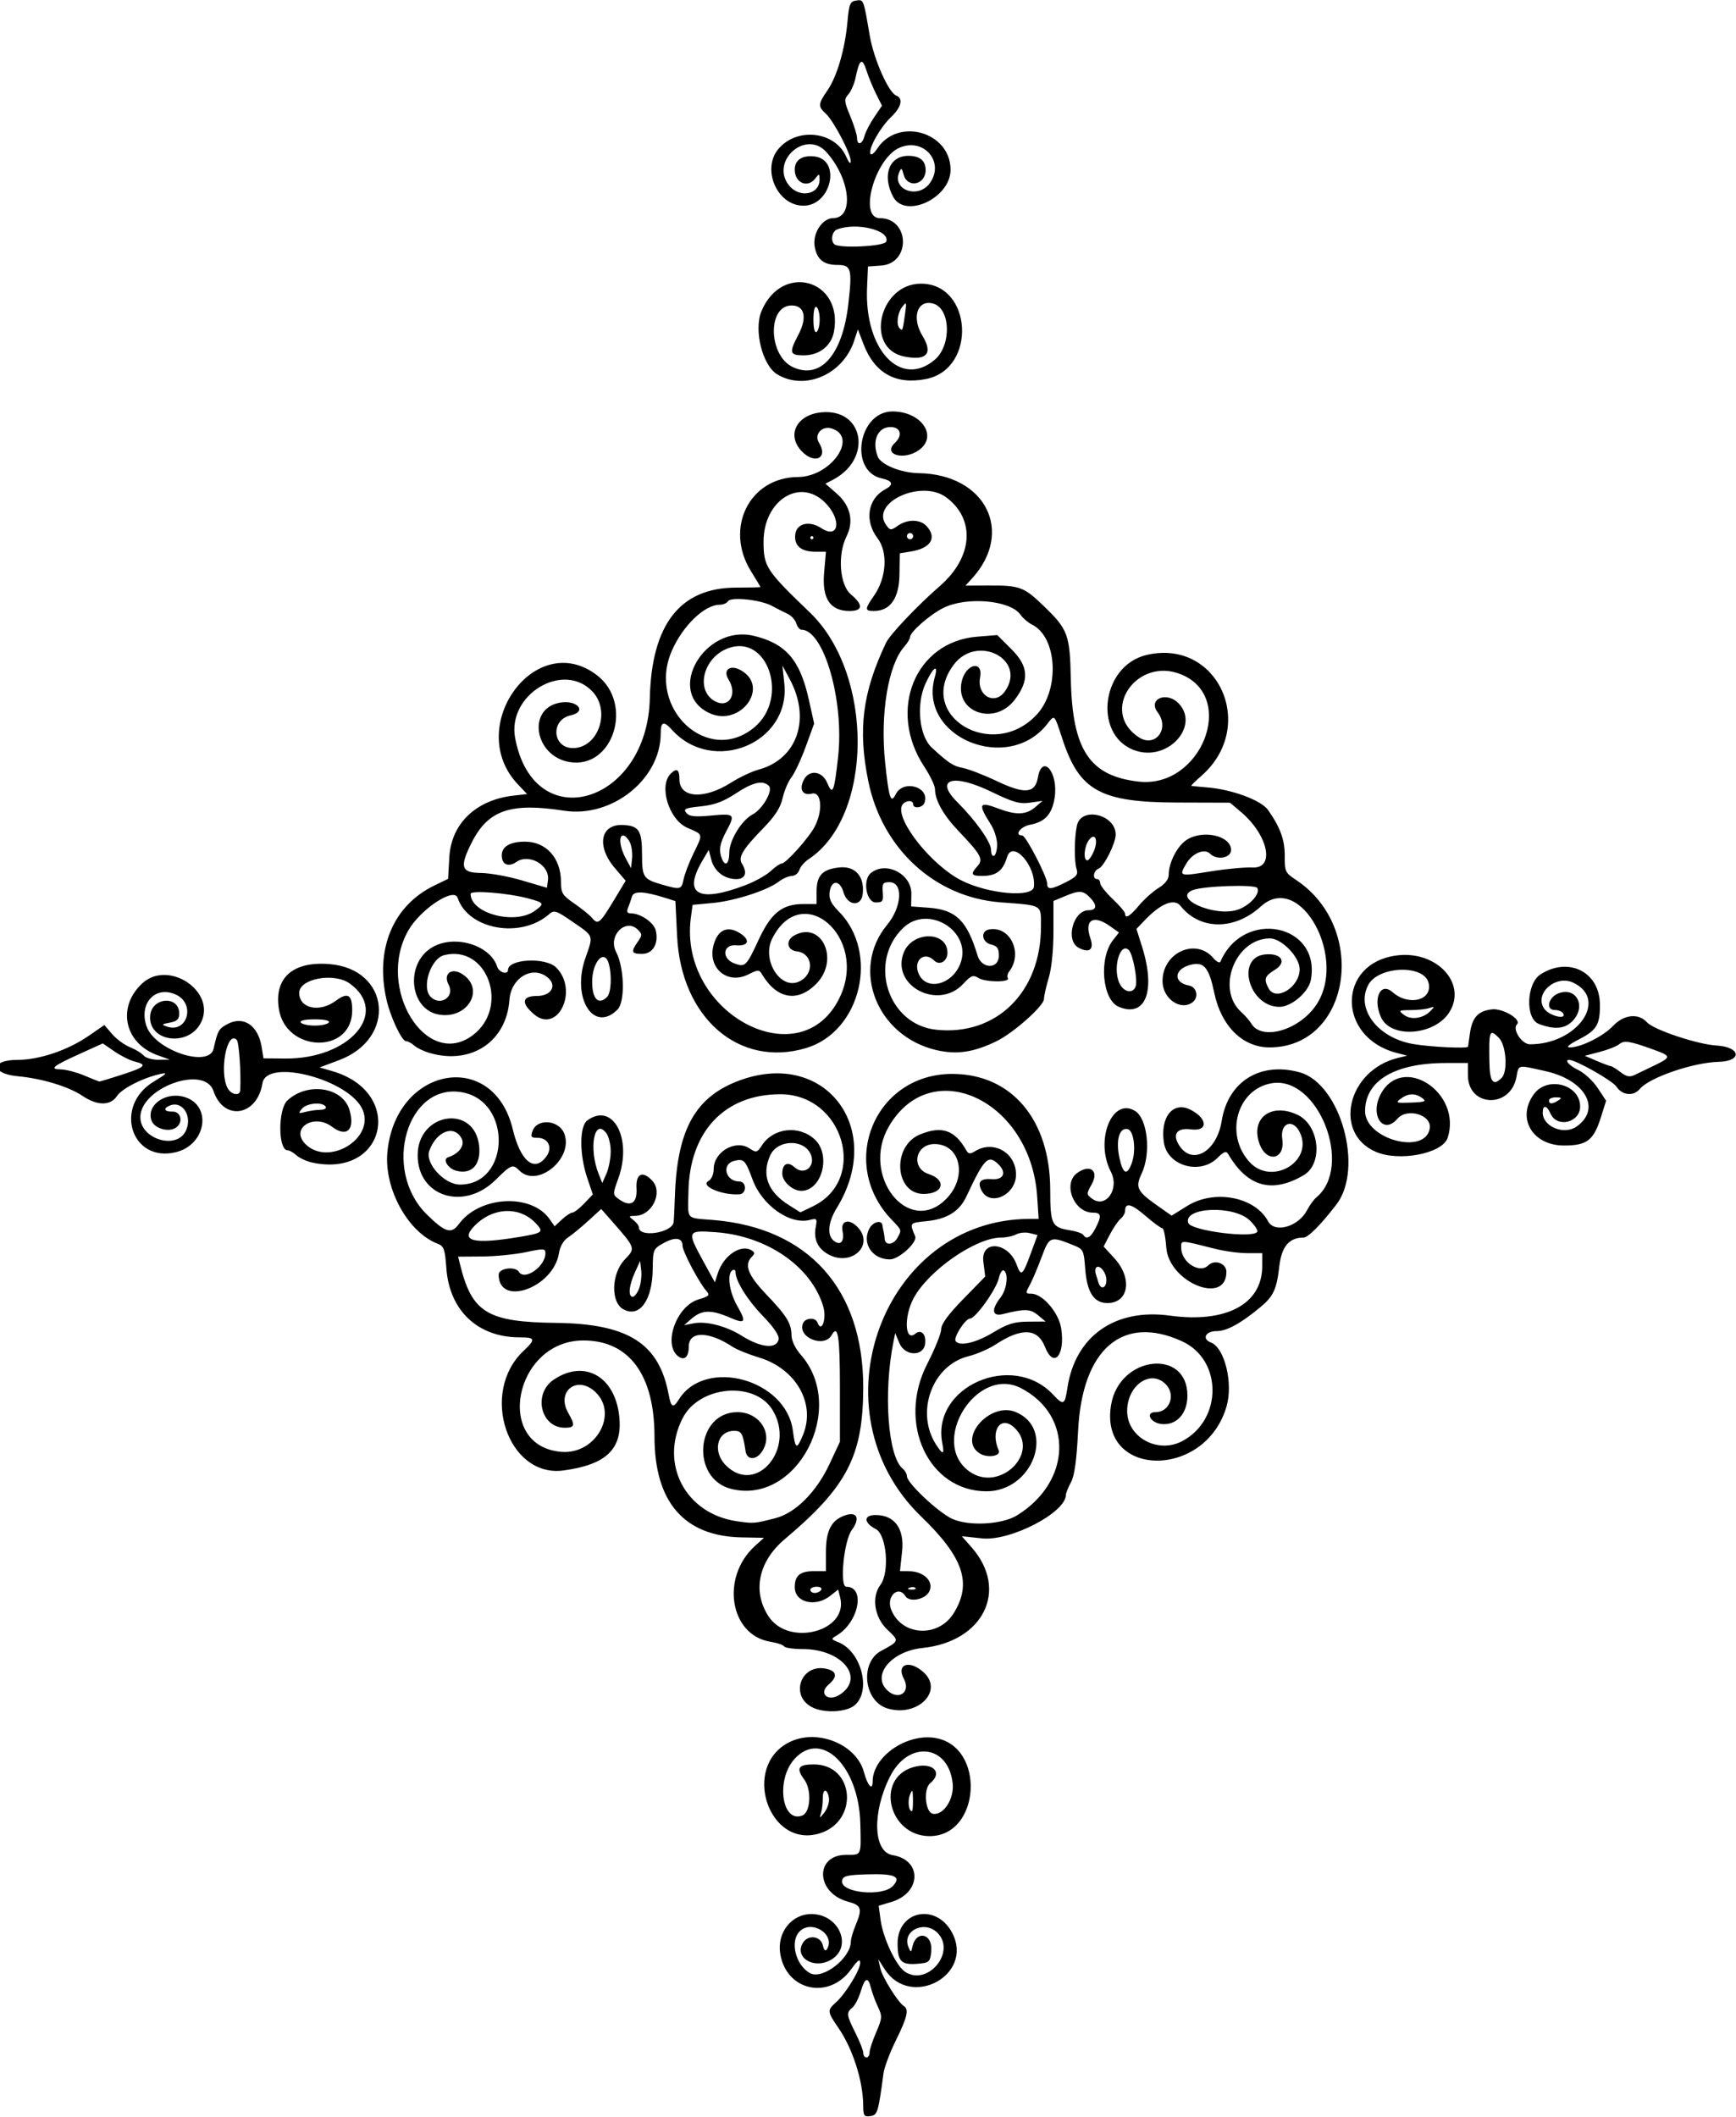 <?xml version="1.0" encoding="UTF-8"?>
<svg version="1.1" viewBox="0 0 522.19 636.56" xmlns="http://www.w3.org/2000/svg">
<path d="m259.65 633.11c-0.069-7.395-3.15-16.994-7.47-23.274-3.35-4.869-3.393-5.28-0.792-7.584 2.904-2.571 7.358-9.808 7.358-11.954 0-1.366-0.708-0.854-2.785 2.013-6.683 9.225-19.462 6.376-21.266-4.742-1.031-6.354 3.363-11.947 9.386-11.947 8.525 0 12.625 10.217 5.586 13.922-5.143 2.707-10.825-1.022-8.112-5.323 1.565-2.481 5.285-2 5.939 0.766 0.355 1.506 0.797 1.937 1.243 1.215 2.689-4.351-4.51-9.052-8.205-5.357-3.013 3.013-1.192 10.231 3.17 12.566 3.772 2.019 12.232-4.566 12.232-9.521 0-0.812 0.633-2.99 1.406-4.841 2.125-5.087 1.814-6.056-2.302-7.165-9.665-2.603-10.062-14.074-0.487-14.074 4.682 0 4.465 0.479 4.233-9.375-0.408-17.282-11.659-28.368-19.774-19.483-5.684 6.223-3.885 19.419 2.322 17.036 2.495-0.958 2.869-7.727 0.596-10.802-2.554-3.454-1.855-4.564 2.873-4.564 12.29 0 13.661 17.17 1.658 20.766-15.286 4.58-23.491-20.076-9.121-27.407 8.344-4.257 20.276 0.504 22.547 8.995 1.092 4.083 2.612 5.692 2.612 2.765 0-7.456 10.212-14.53 18.865-13.068 15.212 2.57 13.629 29.512-1.734 29.512-12.293 0-16.471-17.282-5.009-20.716 5.79-1.735 9.221 1.459 5.175 4.817-2.105 1.747-1.49 8.738 0.806 9.174 3.158 0.599 6.45-4.415 5.965-9.085-1.224-11.789-13.293-13.127-18.856-2.091-5.444 10.801-5.054 22.67 0.776 23.618 8.956 1.456 8.707 11.363-0.353 14.078l-3.829 1.147 0.582 4.295c0.748 5.516 4.679 13.813 7.386 15.587 6.663 4.366 15.298-5.763 9.875-11.584-3.894-4.18-11.017-0.789-8.849 4.213 0.692 1.597 0.764 1.587 1.153-0.171 1.137-5.142 6.116-4.044 5.675 1.252-0.25 3.006-0.623 3.474-2.978 3.744-5.966 0.682-7.152-0.307-7.152-5.964 0-10.02 11.74-12.272 16.454-3.157 6.567 12.7-12.611 22.942-20.341 10.863l-1.912-2.987 0.609 2.722c0.607 2.71 5.314 10.259 7.076 11.348 1.59 0.983 1.036 3.378-2.382 10.296-1.819 3.681-3.501 8.142-3.737 9.914-1.582 11.838-1.813 12.589-3.971 12.895-1.867 0.265-2.113-0.112-2.143-3.281zm1.908-15.829c0-0.807 0.894-3.545 1.986-6.084 1.848-4.296 1.886-4.83 0.541-7.674-0.795-1.681-1.734-4.217-2.088-5.635-0.885-3.55-1.823-3.229-3.108 1.061-0.6 2.001-1.721 4.162-2.492 4.802-1.875 1.556-1.793 2.227 0.942 7.672 1.289 2.567 2.344 5.264 2.344 5.995 0 0.731 0.422 1.329 0.938 1.329 0.516 0 0.938-0.66 0.938-1.467zm7.083-50.153c2.555-2.823 0.497-3.708-8.01-3.443-5.845 0.182-7.073 0.494-7.335 1.864-0.706 3.688 12.231 5.019 15.345 1.579zm-19.271-25.848c0-1.16-0.422-2.37-0.938-2.689-0.545-0.337-0.938 0.59-0.938 2.212 0 1.535-0.245 3.564-0.545 4.508-0.499 1.571-0.419 1.563 0.938-0.103 0.816-1.001 1.483-2.769 1.483-3.929zm25.253-0.111c-0.052-3.052-0.171-3.237-0.908-1.405-0.754 1.876-0.383 4.921 0.599 4.921 0.203 0 0.342-1.582 0.309-3.516zm-29.652-27.431c-7.776-3.132-4.272-13.852 3.861-11.811 2.932 0.736 3.083 2.392 0.425 4.668-3.169 2.713-0.192 5.369 3.389 3.023 7.692-5.04 0.643-13.684-11.159-13.684-2.822 0-5.357-0.366-5.634-0.814-0.277-0.448-2.132-1.075-4.123-1.393-12.178-1.947-15.024-19.308-4.709-28.73l2.768-2.528-6.672-0.123c-17.334-0.32-26.247-10.615-26.247-30.315 0-18.59-7.634-28.909-21.386-28.909-20.807 0-27.034 31.926-6.534 33.503 10.218 0.786 17.101-11.335 10.194-17.952-5.481-5.252-11.968-0.293-8.202 6.269 2.138 3.725 1.966 4.43-1.08 4.43-7.222 0-9.589-10.185-3.352-14.423 9.229-6.271 18.518-1.068 19.771 11.075 1.005 9.739-3.887 14.459-16.788 16.195-16.741 2.253-25.331-23.382-12.039-35.928 3.772-3.561 3.614-4.106-1.198-4.106-12.546 0-21.082-8.069-21.992-20.787-0.408-5.701-0.74-6.65-2.573-7.347-8.937-3.398-16.165-16.487-15.169-27.469 2.344-25.852 31.875-31.306 37.719-6.966 2.347 9.776 6.617 13.149 10.189 8.049 1.839-2.625 0.423-5.48-2.717-5.48-1.971 0-2.175-0.287-1.502-2.109 1.42-3.848 7.969-3.254 9.535 0.864 2.844 7.481-8.129 16.481-13.521 11.089-2.021-2.021-2.417-1.864-7.218 2.865-9.498 9.355-23.323 4.973-23.371-7.408-0.05-13.001 17.27-15.546 18.502-2.719 0.53 5.516-2.238 8.49-6.831 7.337-2.566-0.644-4.296-3.476-2.492-4.077 3.336-1.112 5.118-3.624 4.023-5.67-2.256-4.216-7.538-2.188-9.709 3.727-1.363 3.714 4.499 10.164 9.238 10.164 15.054 0 15.736-24.925 0.759-27.735-16.676-3.128-24.398 23.247-10.747 36.707 5.499 5.422 7.385 5.998 9.615 2.937 6.2-8.511 21.821-9.378 27.327-1.516l1.511 2.158 2.189-2.056c1.204-1.131 2.61-2.056 3.125-2.056s2.115-1.231 3.556-2.735l2.62-2.735-1.688-4.999c-2.374-7.031-2.362-15.514 0.024-17.261 7.711-5.646 13.641 5.455 9.325 17.456-1.708 4.751-1.707 4.846 0.116 6.179 3.521 2.575 5.646 1.318 5.363-3.171-0.284-4.497 1.86-5.512 4.794-2.27 3.228 3.567-0.173 10.433-5.203 10.503-1.989 0.028-2.028 0.124-0.511 1.275 0.902 0.685 1.641 1.675 1.641 2.199 0 3.113 9.763 1.718 10.44-1.493 0.07-0.333 0.247-3.98 0.392-8.105 0.709-20.126 6.294-29.915 19.822-34.74 25.6-9.131 43.47 14.697 28.866 38.49-2.603 4.24-2.987 8.134-0.967 9.81 2.032 1.687 3.335 0.331 2.706-2.815-0.665-3.324 2.081-3.945 4.69-1.062 4.818 5.324-1.961 11.645-8.733 8.144-3.377-1.746-4.743-4.606-4.016-8.41 0.468-2.45 0.321-2.626-1.735-2.081-5.995 1.586-14.396-4.313-17.276-12.132-2.167-5.883-2.623-6.346-5.527-5.617-3.91 0.981-2.627 6.195 1.525 6.195 2.249 0 2.294 3.71 0.047 3.858-5.259 0.346-11.939-2.535-9.301-4.012 0.905-0.506 1.567-2.03 1.567-3.606 0-5.144 6.542-8.947 10.703-6.221 2.136 1.4 2.332 1.353 3.816-0.912 3.458-5.277 11.154-6.125 15.876-1.749 5.006 4.639 2.163 15.455-4.062 15.455-2.613 0-5.707-2.795-5.707-5.154 0-2.972 1.602-3.821 3.674-1.946 3.06 2.769 6.701-0.53 4.704-4.262-2.322-4.339-9.908-3.914-11.998 0.672-2.655 5.827-0.766 10.957 5.489 14.905l3.583 2.262 3.755-1.814c16.72-8.078 9.218-33.759-9.848-33.711-16.742 0.042-27.258 11.221-27.585 29.323-0.157 8.707-0.979 7.788 7.602 8.509 28.577 2.4 45.041 20.854 44.977 50.415-0.044 20.504-4.841 29.762-23.605 45.557-7.913 6.661-9.809 15.691-4.876 23.22 6.068 9.26 24.105 4.524 21.549-5.658l-0.604-2.407-2.441 1.92c-4.431 3.485-10.626 1.962-10.626-2.613 0-3.522 1.584-4.842 5.812-4.842h3.562v-5.658c0-6.556 1.609-9.677 5.729-11.113 3.665-1.278 4.661 0.872 2.047 4.417-2.391 3.242-3.721 17.042-1.643 17.042 5.868 0 3.74 10.739-2.907 14.67-1.744 1.031-1.722 1.115 0.524 2.01 6.966 2.775 10.015 14.814 4.818 19.026-2.362 1.914-8.336 2.335-12.029 0.847zm2.055-35.616c0.319-0.516-0.289-0.938-1.351-0.938s-1.93 0.422-1.93 0.938c0 0.516 0.608 0.938 1.351 0.938s1.612-0.422 1.93-0.938zm-13.717-21.573c5.962-1.542 12.255-7.836 16.156-16.159l3.187-6.8v-16.093c0-15.638-0.575-19.379-2.461-16.009-2.24 4.002-10.315 0.789-8.686-3.455 0.674-1.755 3.777-1.969 4.388-0.302 1.234 3.364 2.844-1.145 1.733-4.853-3.587-11.971-16.88-21.165-32.241-22.3-8.745-0.646-8.85-0.403-3.806 8.773l3.46 6.294 0.878-2.746c1.701-5.318 6.952-8.857 10.181-6.862 0.975 0.603 0.988 0.994 0.061 1.921-2.382 2.382-1.215 5.472 4.226 11.187 6.316 6.634 7.656 8.8 7.702 12.447 0.02 1.607 1.149 3.96 2.806 5.847 14.083 16.039-1.118 45.302-20.948 40.325-12.306-3.088-10.681-23.079 1.876-23.079 6.739 0 10.87 6.543 7.438 11.78-1.798 2.745-4.574 2.705-4.994-0.072-0.813-5.38-1.212-6.083-3.455-6.083-5.134 0-6.604 6.231-2.451 10.385 9.155 9.155 21.135-5.152 13.992-16.71-5.43-8.786-22.035-7.244-27.01 2.507-7.034 13.787 0.858 28.766 16.335 31.004 5.008 0.724 5.25 0.704 11.631-0.946zm8.222-24.999c3.925-9.395-2.083-19.962-13.254-23.312-3.094-0.928-6.68-2.385-7.969-3.238-7.14-4.725-13.125-4.744-13.125-0.041 0 3.22-1.403 4.409-3.322 2.816-4.443-3.687-0.308-15.021 6.191-16.968 3.285-0.984 3.561-1.283 2.406-2.602-2.226-2.54-7.149-11.869-7.149-13.548 0-2.448-2.23-2.76-5.733-0.802-3.078 1.721-3.175 1.954-3.238 7.786-0.102 9.427-3.944 14.727-8.795 12.131-3.904-2.089-3.68-10.743 0.387-14.988 3.299-3.443 3.337-3.334-4.106-11.811l-2.974-3.387-3.942 3.596c-2.168 1.978-4.913 4.229-6.101 5.003-1.315 0.857-2.358 2.685-2.67 4.677-1.631 10.432-18.141 16.31-18.141 6.459 0-1.931 4.992-2.605 6.094-0.823 1.708 2.764 7.969-1.63 7.969-5.593 0-1.458-0.484-1.486-5.859-0.341-3.223 0.687-9.13 1.274-13.128 1.305l-7.269 0.056 0.626 2.521c3.557 14.332 8.222 17.149 28.788 17.391 21.752 0.255 31.017 6.132 33.901 21.501 0.744 3.966 1.365 4.275 3.079 1.531 7.942-12.718 32.245-6.1 34.293 9.337 0.757 5.706 1.149 5.879 3.044 1.344zm-7.314-28.778c0.216-1.134-1.472-3.624-4.767-7.031-4.68-4.839-8.205-10.512-8.205-13.207 0-0.597-0.422-0.825-0.938-0.506-1.692 1.046-0.96 6.484 1.44 10.681 2.835 4.96 2.481 5.55-2.133 3.562-5.739-2.474-8.479-2.395-11.624 0.334l-2.213 1.92 2.968-0.571c3.695-0.711 9.813 0.882 14.324 3.73 5.775 3.646 10.571 4.114 11.148 1.089zm-41.965-15.301c0.528-1.389 0.812-3.815 0.631-5.391l-0.329-2.865-1.591 3.486c-1.786 3.912-2.079 7.296-0.631 7.296 0.528 0 1.393-1.136 1.921-2.525zm-36.176-15.453c7.254-1.208 7.588-1.478 5.102-4.125-4.912-5.229-12.982-4.872-18.498 0.818-4.407 4.547-0.237 5.576 13.396 3.306zm27.627-25.671c0.023-2.093-0.591-4.624-1.364-5.625-3.597-4.655-5.315 4.659-2.27 12.308l1.094 2.747 1.249-2.812c0.687-1.547 1.268-4.525 1.291-6.618zm83.156 167.41c-7.04-2.2-8.265-13.791-1.826-17.275 5.541-2.998 5.528-2.953 1.836-6.435-3.838-3.62-4.786-9.782-2.06-13.387 2.845-3.762 1.916-15.117-1.376-16.82-3.674-1.9-3.713-4.219-0.072-4.219 5.73 0 8.723 4.087 7.992 10.915l-0.638 5.96 2.687 0.021c4.449 0.035 7.53 3.019 6.179 5.986-1.149 2.522-5.989 3.52-7.241 1.493-2.077-3.36-5.799 0.062-4.314 3.967 3.059 8.046 14.188 8.725 18.87 1.15 5.553-8.985 2.937-16.739-9.79-29.023-32.828-31.684-11.648-89.531 32.78-89.531h2.545l-0.454-6.797c-1.923-28.807-31.801-42.912-44.579-21.046-8.635 14.778 5.833 33.233 17.168 21.898 6.534-6.534 4.431-16.555-3.475-16.555-5.766 0-7.175 7.256-1.75 9.016 5.503 1.785 4.457 5.984-1.491 5.984-8.724 0-9.654-14.349-1.158-17.868 6.535-2.707 10.473-1.389 13.914 4.659 0.706 1.241 1.168 1.295 2.762 0.319 5.52-3.379 12.252 0.51 12.252 7.078 0 6.091-7.719 9.722-10.323 4.856-1.405-2.626-0.404-3.764 3.074-3.493 3.479 0.271 4.492-1.923 2.026-4.39-3.127-3.127-4.275-1.989-9.716 9.629-2.08 4.443-5.794 6.76-11.834 7.383-5.369 0.554-5.27 0.428-3.562 4.571 0.742 1.798-4.893 6.943-7.603 6.943-5.316 0-8.534-4.874-6.154-9.32 1.064-1.988 3.689-2.657 3.897-0.992 0.065 0.516 0.223 1.359 0.352 1.875 0.129 0.516 0.287 1.57 0.352 2.344 0.167 2.007 2.685 1.739 3.834-0.407 1.288-2.407 1.359-2.189-1.792-5.487-16.187-16.938-4.999-43.794 18.245-43.794 17.832 0 29.446 13.705 29.495 34.807 0.025 10.552 0.406 11.323 6.055 12.24 1.863 0.302 3.613 0.915 3.889 1.361 0.932 1.509 2.211 0.823 3.648-1.955 1.963-3.795 1.802-4.734-0.81-4.734-5.664 0-9.095-8.688-4.7-11.902 3.894-2.847 6.686-0.719 4.405 3.359-1.63 2.914-1.627 3.054 0.086 4.335 4.141 3.096 8.354-2.911 5.67-8.083-4.875-9.393 0.337-22.535 7.259-18.303 3.802 2.325 4.896 12.776 1.978 18.895-1.948 4.086-1.351 5.298 4.711 9.563l4.323 3.041 4.716-2.932c8.152-5.068 20.357-2.744 24.301 4.626 1.985 3.709 9.156 1.644 11.756-3.385 0.748-1.447 2-3.161 2.781-3.81 11.232-9.322 0.514-36.674-13.446-34.316-10.423 1.761-14.246 15.393-6.649 23.71 6.58 7.205 19.156-0.06 15.186-8.773-2.057-4.514-6.102-3.108-5.357 1.861 0.937 6.25-4.804 7.3-6.908 1.263-2.664-7.643 3.638-12.315 11.534-8.55 6.564 3.13 7.739 14.64 1.849 18.115-9.556 5.638-16.986 3.558-22.772-6.376-0.565-0.97-1.284-0.704-3.16 1.172-5.266 5.266-15.097 2.461-16.157-4.61-1.166-7.774 2.848-12.579 8.166-9.776 5.098 2.687 5.094 6.523-7e-3 5.839-4.268-0.572-5.736 1.481-3.5 4.893 3.964 6.05 11.262 1.78 12.74-7.455 1.899-11.86 11.6-17.891 23.474-14.592 12.27 3.409 19.351 28.87 11.045 39.713-4.665 6.09-8.527 9.978-9.911 9.978-4.335 0-6.603 2.693-7.282 8.647-0.784 6.869-1.775 9.026-5.612 12.211-5.999 4.979-10.174 7.268-13.256 7.268-3.338 0-4.512 2.349-1.712 3.424 4.139 1.588 6.742 12.226 4.706 19.23-6.45 22.188-38.711 21.509-34.68-0.73 2.64-14.566 22.91-16.799 22.91-2.525 0 5.403-3.244 8.986-7.742 8.551-3.4-0.329-5.077-3.574-1.847-3.574 4.291 0 6.185-5.279 3.026-8.438-4.538-4.538-11.562 0.38-11.562 8.095 0 7.889 9.174 12.933 16.52 9.081 12.206-6.4 12.2-24.459-0.01-30.049-17.875-8.184-30.054 2.306-31.271 26.935-0.44 8.901-1.076 13.491-2.145 15.469-0.836 1.547-1.522 3.254-1.525 3.794-0.031 5.331-16.728 13.985-25.226 13.075l-6.076-0.651 2.974 3.388c11.208 12.765 3.572 28.32-14.838 30.227-9.458 0.979-15.427 8.319-10.438 12.834 3.372 3.052 6.999 0.414 4.879-3.547-2.412-4.507 1.754-5.843 5.987-1.921 6.089 5.643-2.041 13.59-11.029 10.78zm8.507-36.202c-0.312-0.312-1.12-0.345-1.797-0.074-0.748 0.299-0.526 0.521 0.566 0.566 0.988 0.041 1.542-0.181 1.23-0.492zm30.577-21.844c16.386-10.127 17.007-30.016 1.194-38.236-13.376-6.954-27.785 16.33-15.514 25.068 9.068 6.457 21.479-5.702 13.486-13.211-4.079-3.832-7.328 0.892-4.701 6.836 0.776 1.756-3.367 2.416-5.729 0.914-6.803-4.327 3.077-15.656 10.847-12.437 12.126 5.023 5.158 23.874-8.812 23.841-17.405-0.042-26.942-20.454-17.85-38.204 2.341-4.57 4.256-9.325 4.256-10.566 0-1.531 2.129-4.437 6.618-9.035l6.618-6.778-0.557-4.453c-0.837-6.692 7.531-5.982 10.001 0.85 1.35 3.733 1.802 3.361 4.344-3.572l1.944-5.301-2.316-0.581c-1.274-0.32-3.124-0.149-4.11 0.379-0.987 0.528-3.036 0.96-4.554 0.96-7.582 0-21.855 9.909-26.31 18.267-2.985 5.599-2.596 13.242 0.54 10.639 1.759-1.46 3.346 0.211 2.938 3.095-0.543 3.839-6.082 3.676-7.723-0.228l-1.276-3.036-0.548 2.74c-3.041 15.198-1.644 34.315 2.776 37.983 0.716 0.594 1.302 1.642 1.302 2.327 0 1.981 9.326 10.772 13.523 12.748 4.945 2.328 15.055 1.808 19.613-1.009zm-22.484-21.599c-3.413-17.068 21.055-27.838 33.34-14.676 3.093 3.313 3.505 3.12 4.274-2.006 2.338-15.593 14.31-24.046 30.841-21.776 16.897 2.32 27.745-3.462 27.763-14.799l6e-3 -3.984h-4.49c-2.47 0-6.794-0.58-9.609-1.289-10.831-2.728-10.275-2.712-10.275-0.311 0 4.316 5.522 7.891 8.142 5.271 1.893-1.893 5.452-0.626 5.452 1.942 0 10.225-17.327 3.192-18.089-7.342-0.23-3.174-0.763-5.77-1.185-5.77-0.422 0-2.724-1.693-5.114-3.762-4.182-3.62-6.08-4.074-6.08-1.454 0 0.68-0.605 1.738-1.345 2.352-0.74 0.614-2.194 2.746-3.232 4.738l-1.888 3.622 3.232 3.529c5.511 6.016 4.354 13.475-2.09 13.475-4.103 0-6.173-3.252-6.699-10.525-0.38-5.251-0.592-5.684-3.333-6.792-7.178-2.903-7.411-2.818-9.771 3.539-1.186 3.195-2.792 6.969-3.569 8.387-1.326 2.421-1.299 2.578 0.449 2.578 3.415 0 8.31 5.682 9.03 10.482 1.222 8.146-2.29 12.124-4.881 5.529-2.217-5.644-7.018-5.87-14.906-0.701-2.01 1.317-5.671 2.894-8.136 3.505-10.921 2.706-16.058 16.902-9.653 26.676 1.999 3.05 2.491 2.932 1.817-0.436zm15.196-33.335c4.455-2.682 6.4-3.287 10.66-3.312l5.211-0.031-2.311-1.923c-2.31-1.922-3.963-1.971-10.58-0.316-3.21 0.803-3.518-1.364-0.703-4.943 1.937-2.462 2.529-7.241 1.014-8.177-0.474-0.293-1.137 0.726-1.475 2.263-0.738 3.36-7.024 12.187-8.693 12.207-1.408 0.017-5.02 5.637-4.335 6.745 1.056 1.709 6.066 0.586 11.212-2.512zm34.153-15.823c0-2.258-2.055-4.779-3.068-3.765-0.304 0.304-0.37 1.144-0.148 1.867 0.222 0.723 0.602 1.947 0.843 2.721 0.694 2.22 2.373 1.638 2.373-0.823zm45.38-14.503c0.27-0.437-0.759-1.992-2.288-3.456-4.826-4.624-20.044-3.97-18.465 0.794 0.774 2.334 19.473 4.733 20.753 2.662zm-37.812-20.479c1.473-3.875 0.74-10.052-1.238-10.427-2.451-0.465-3.535 3.37-2.424 8.58 1.054 4.942 2.255 5.548 3.661 1.848zm-246.43-0.347c-1.697-0.362-3.84-1.341-4.761-2.175-0.922-0.834-2.121-1.517-2.665-1.517-2.892 0-2.948-12.304-0.069-14.986 6.035-5.622 16.612-4.035 18.66 2.8 1.784 5.955-0.781 8.477-5.212 5.125-5.509-4.167-12.718 0.492-8.024 5.186 6.832 6.832 20.874-1.538 17.227-10.268-3.791-9.072-28.924-15.738-30.16-7.999-1.579 9.893-11.651 11.484-14.719 2.325-2.684-8.015-22.128-0.969-22.002 7.973 0.091 6.457 10.715 9.72 13.585 4.172 2.235-4.322-0.753-9.311-4.675-7.806-2.145 0.823-1.746 1.919 0.666 1.834 2.838-0.1 3.446 3.614 0.821 5.019-2.251 1.205-6.157-0.033-6.995-2.217-1.811-4.719 4.311-9.025 10.11-7.111 8.113 2.678 6.209 14.254-2.713 16.493-13.54 3.398-19.015-13.835-6.741-21.217 3.938-2.368 4.302-2.784 2.002-2.283-5.211 1.135-11.619 4.387-13.102 6.651-1.94 2.961-5.947 2.943-10.351-0.046-4.108-2.788-12.172-5.239-19.437-5.908-8.102-0.746-8.276-4.923-0.205-4.923 6.57 0 15.139-2.868 21.365-7.15l4.843-3.331 2.35 2.728c1.293 1.5 3.707 3.271 5.366 3.935 1.659 0.664 3.503 1.795 4.099 2.513 0.596 0.718 2.614 1.287 4.484 1.264l3.401-0.041-3.621-1.291c-10.058-3.586-12.417-14.469-4.689-21.631 7.885-7.308 22.461 2.518 17.621 11.878-3.84 7.425-15.993 5.612-15.226-2.271 0.534-5.489 8.727-6.026 8.727-0.572 0 1.738-0.623 2.35-2.812 2.762-2.531 0.477-2.615 0.597-0.835 1.202 6.058 2.062 8.621-6.766 2.777-9.567-6.203-2.973-11.368 2.481-8.957 9.457 2.496 7.221 18.847 12.67 20.178 6.725 1.221-5.455 1.554-6.032 4.294-7.449 4.745-2.454 9.09 0.488 10.133 6.859l0.575 3.513 6.49 0.059c19.409 0.175 31.517-13.828 19.488-22.537-4.738-3.43-15.236-1.508-15.236 2.79 0 4.698 6.078 6.02 10.988 2.391 3.628-2.682 4.95-1.912 4.95 2.884 0 13.262-20.08 12.751-22.077-0.561-1.392-9.28 4.263-14.252 15.208-13.373 18.261 1.466 20.361 22.369 2.902 28.898l-5.851 2.188 3.815 1.105c21.878 6.334 16.234 32.25-5.99 27.506zm2.438-15.867c1.202-8e-3 1.907-0.43 1.585-0.95-0.93-1.505-5.748-1.08-7.151 0.631-1.155 1.409-1.047 1.506 1.057 0.95 1.289-0.34 3.318-0.624 4.508-0.631zm-24.125-5.872c0.298-4.914-0.351-14.455-1.032-15.148-2.952-3.007-5.357 9.648-2.757 14.506 1.082 2.022 3.678 2.461 3.788 0.641zm-35.606-4.679c7.089-2.301 7.78-3.002 3.894-3.951-1.418-0.346-4.165-1.718-6.104-3.048l-3.525-2.419-6.787 3.078c-8.306 3.766-9.417 4.675-5.803 4.743 1.521 0.029 4.664 0.849 6.984 1.823 2.32 0.974 4.365 1.794 4.544 1.823 0.179 0.029 3.237-0.893 6.797-2.048zm62.253-15.712c0.357-0.578-1.259-0.938-4.219-0.938-2.96 0-4.576 0.359-4.219 0.938 0.319 0.516 2.217 0.938 4.219 0.938 2.002 0 3.9-0.422 4.219-0.938zm314.86 38.867c-12.878-5.644-8.401-24.486 6.7-28.198l2.812-0.691-3.232-0.845c-17.988-4.701-17.854-27.046 0.175-29.299 11.91-1.488 21.077 8.339 15.82 16.96-4.343 7.121-17.651 8.187-20.629 1.653-2.546-5.588-0.189-10.768 3.447-7.577 4.964 4.356 12.222 2.446 10.837-2.852-1.442-5.516-15.068-5.004-18.11 0.681-3.831 7.159 2.795 15.92 13.441 17.774 5.172 0.901 16.468 1.442 16.566 0.794 0.019-0.129 0.272-1.922 0.562-3.984 0.676-4.814 2.444-6.743 6.63-7.232 3.26-0.381 8.986 3.05 7.527 4.509-1.496 1.496 1.448 6.005 3.92 6.005 14.206 0 23.664-13.427 13.044-18.517-5.281-2.531-11.815 3.189-8.836 7.736 1.458 2.226 7.072 3.608 5.711 1.406-0.319-0.516-1.428-0.938-2.464-0.938-2.906 0-1.92-3.959 1.264-5.074 5.4-1.891 8.273 4.18 4 8.454-2.336 2.336-5.426 2.58-10.08 0.793-4.107-1.576-3.737-12.146 0.521-14.888 8.368-5.388 17.675-0.8 17.854 8.801 0.116 6.199-0.889 7.952-6.098 10.636-3.214 1.656-4.22 2.527-2.918 2.527 3.31 0 10.039-3.346 12.968-6.449 3.279-3.474 7.655-3.937 10.238-1.083 2.032 2.245 15.159 6.622 20.871 6.958 7.329 0.432 7.891 4.725 0.643 4.913-7.71 0.199-20.873 4.734-23.709 8.167-1.873 2.267-5.288 1.925-7.01-0.702-1.177-1.797-12.213-8.052-14.206-8.052-1.569 0 0.023 1.761 2.781 3.076 1.786 0.852 4.388 3.272 5.781 5.378l2.534 3.829-1.565 4.966c-2.199 6.977-4.191 8.501-11.106 8.501-9.523 0-14.35-8.276-9.027-15.475 4.093-5.536 13.886-2.887 13.886 3.755 0 4.846-6.971 6.525-8.894 2.142-1.134-2.586-2.356-2.743-2.356-0.302 0 4.202 6.387 6.837 10.163 4.192 7.546-5.285 2.728-13.953-9.259-16.66-8.648-1.953-8.094-2.064-8.811 1.759-1.793 9.56-14.592 9.086-14.592-0.54v-3.682h-6.616c-15.388 0-24.321 5.318-24.321 14.478 0 8.466 18.108 13.315 19.452 5.209 0.679-4.092-6.806-6.339-9.732-2.921-4.289 5.009-8.398-1.102-5.004-7.443 6.516-12.175 24.461-0.474 20.142 13.134-1.516 4.777-14.629 7.327-21.713 4.222zm14.037-16.132c-2.109-1.543-4.221-1.481-6.455 0.189-1.661 1.242-1.389 1.344 3.118 1.172 4.203-0.16 4.7-0.363 3.336-1.36zm40.944 0.703c1.137-0.735 1.003-0.912-0.703-0.923-1.16-8e-3 -2.109 0.408-2.109 0.923 0 1.175 0.995 1.175 2.812 0zm-17.062-6.75c1.94-1.94 1.398-9.852-0.828-12.078-2.801-2.801-3.027-2.217-2.845 7.344 0.113 5.952 1.137 7.271 3.674 4.734zm45.188-3.389c5.979-2.851 6.019-3.132 0.728-5.056-7.379-2.683-9.04-2.951-10.547-1.701-0.754 0.625-3.388 1.665-5.854 2.311l-4.484 1.174 3.63 1.55c1.997 0.852 3.895 1.559 4.219 1.57 0.324 0.011 1.63 0.821 2.902 1.799 1.762 1.354 2.768 1.556 4.219 0.848 1.048-0.511 3.382-1.634 5.186-2.494zm-66.562-16.774c1.258-1.322 1.226-1.414-0.311-0.876-0.945 0.331-3.476 0.615-5.625 0.632-3.692 0.028-3.804 0.108-2.033 1.448 2.141 1.62 5.809 1.065 7.969-1.204zm-300.94 12.687c-1.805-0.513-3.947-1.53-4.761-2.259-0.814-0.73-1.928-1.326-2.475-1.326-1.268 0-4.644-7.144-5.852-12.383-3.533-15.315 1.934-28.411 14.372-34.433l4.133-2.001 0.366-6.476c0.573-10.147 7.995-17.266 19.354-18.565l4.044-0.462-2.767-2.918c-16.265-17.155 5.268-46.946 23.746-32.852 11.195 8.539 4.942 28.366-8.243 26.138-10.488-1.772-12.856-15.981-2.973-17.836 5.259-0.987 8.47 2.671 3.335 3.799-6.154 1.352-5.496 9.896 0.757 9.843 7.485-0.064 11.324-10.936 5.948-16.847-8.679-9.543-25.896 0.678-23.389 13.886 5.676 29.899 39.781 19.779 40.504-12.018 0.505-22.25 9.127-33.281 26.01-33.281 3.996 0 7.266-0.077 7.266-0.172 0-0.095-1.279-2.23-2.843-4.745-8.069-12.98-0.456-28.253 14.128-28.343 9.923-0.062 18.26-12.018 10.17-14.586-2.934-0.931-5.4 1.787-3.859 4.255 2.911 4.661-1.323 6.691-5.245 2.515-4.565-4.859-1.44-10.93 5.99-11.637 12.884-1.225 15.435 14.102 3.383 20.324l-2.182 1.127 3.395 2.975c4.149 3.635 5.225 8.328 2.954 12.881-2.749 5.511-2.074 14.589 1.297 17.425 3.816 3.211 3.661 5.012-0.431 5.012-5.787 0-8.281-3.764-7.608-11.484l0.552-6.328h-3.109c-4.372 0-6.511-1.816-6.125-5.202 0.38-3.338 4.224-4.268 7.842-1.897 5.421 3.552 6.201-2.772 0.967-7.845-7.595-7.361-18.339-0.396-18.339 11.889 0 7.529 0.73 8.646 13.946 21.337 19.344 18.575 19.084 61.414-0.452 74.214-1.194 0.782-2.427 2.229-2.74 3.214-0.313 0.985-1.327 1.791-2.254 1.791-0.927 0-2.692 0.766-3.921 1.703-3.482 2.652-13.231 5.8-19.886 6.421l-6.043 0.564-0.513 3.825c-3.869 28.842 33.352 48.541 44.891 23.759 8.421-18.086-11.62-35.117-20.454-17.381-3.175 6.375 2.485 15.42 8.061 12.88 4.778-2.177 4.325-8.505-0.651-9.099-2.997-0.358-3.414-3.358-0.67-4.827 8.212-4.395 13.582 7.32 6.639 14.483-5.627 5.806-11.913 4.754-16.421-2.748-0.873-1.453-1.155-1.451-4.116 0.033-6.315 3.165-12.321-1.909-10.456-8.835 1.255-4.662 4.281-5.965 8.075-3.479 3.102 2.033 2.414 3.859-1.339 3.556-3.965-0.32-4.377 3.959-0.522 5.424 3.285 1.249 3.66 0.887 7.341-7.082 3.718-8.047 7.097-10.752 13.439-10.757l3.984-4e-3v-3.571c0-5.013 1.671-6.843 6.772-7.418 4.856-0.547 7.728 2.684 7.113 8.004-0.457 3.953-4.613 3.543-5.793-0.571-1.09-3.8-3.732-3.74-4.173 0.094-0.223 1.933 0.481 3.399 2.696 5.617 12.416 12.433 6.749 36.261-9.792 41.176-20.159 5.989-37.556-9.091-38.763-33.599l-0.523-10.614-2.909-0.918c-6.643-2.096-9.65-2.211-10.172-0.388-0.271 0.946-0.797 2.459-1.168 3.361-0.483 1.174-0.234 1.641 0.878 1.641 2.854 0 6.859 2.721 7.445 5.059 0.991 3.95-0.831 7.129-4.087 7.129-3.237 0-3.449-0.583-1.315-3.628 1.368-1.952 1.376-2.315 0.079-3.611-3.687-3.687-9.127 1.79-6.589 6.635 2.506 4.782 2.758 15.024 0.427 17.354-7.18 7.18-13.856-3.469-9.678-15.439 2.476-7.095 2.702-6.468-3.99-11.077-4.764-3.281-5.396-3.483-6.868-2.193-8.558 7.501-24.358 4.685-27.557-4.91-1.083-3.248-11.188 3.444-14.831 9.822-9.839 17.225 5.347 41.982 19.345 31.538 11.226-8.376 4.482-27.383-8.554-24.111-4.083 1.025-6.891 9.722-4.054 12.558 2.896 2.896 7.316-0.053 5.411-3.612-1.784-3.333 0.849-5.371 4.148-3.209 6.879 4.507 1.579 13.603-7.075 12.141-8.797-1.486-10.298-15.129-2.214-20.125 6.647-4.108 17.633-0.892 19.752 5.783 0.535 1.685 3.229 2.455 3.229 0.923 0-3.337 11.323-3.913 14.499-0.737 6.865 6.865 0.443 20.202-6.742 14.004-3.902-3.367-3.549-5.448 0.925-5.448 4.543 0 6.26-3.384 2.947-5.807-4.587-3.354-10.743 0.497-11.207 7.01-0.89 12.49-11.39 19.521-23.859 15.976zm53.25-16.898c1.194-1.194 1.475-6.381 0.534-9.891-1.278-4.767-5.034-0.756-5.034 5.375 0 5.164 1.923 7.093 4.5 4.516zm1.914-28.859 3.67-6.078-3.202-3.741c-5.687-6.644-4.443-13.354 2.415-13.025 4.765 0.228 5.702 1.67 5.702 8.765 0 7.018 0.352 7.541 6.202 9.211 5.368 1.533 5.681 1.452 6.298-1.636 0.301-1.506 1.619-4.96 2.93-7.676 2.991-6.2 3.116-5.663-1.824-7.834-5.526-2.429-8.641-12.593-4.982-16.253 1.819-1.819 2.625-1.311 2.625 1.655 0 5.689 7.378 6.197 15.469 1.066 2.562-1.625 6.308-3.399 8.325-3.942 11.609-3.126 15.815-15.187 9.446-27.091l-2.257-4.219 0.572 5.363c1.918 17.996-21.444 27.641-33.81 13.957-2.492-2.758-3.37-2.472-3.37 1.097 0 13.761-14.659 25.475-29.079 23.238-16.088-2.496-22.821-0.187-27.742 9.517-3.745 7.384-3.227 9.165 2.679 9.208 2.707 0.02 8.297 1.031 12.422 2.247l7.5 2.211 0.305-2.33c0.588-4.499-5.718-8.092-9.524-5.426-2.37 1.66-4.374 0.761-4.374-1.962 0-2.684 2.475-4.151 7.003-4.151 6.376 0 10.81 4.961 10.81 12.096 0 3.366 0.415 4.037 4.038 6.53 2.221 1.528 4.605 3.461 5.297 4.295 1.788 2.154 2.342 1.717 6.454-5.092zm-23.635 2.96c2.967-2.154 2.821-2.426-1.981-3.711-6.22-1.664-17.361-2.548-17.361-1.379 0 5.91 13.366 9.427 19.341 5.089zm63.485-7.771c2.756-1.055 6.112-2.938 7.458-4.186 1.346-1.248 2.833-2.269 3.306-2.269 1.26 0 8.198-7.757 9.925-11.096 2.524-4.881 2.031-10.639-0.849-9.916-2.813 0.706-3.953-1.309-2.392-4.227 1.659-3.1 5.498-2.56 6.987 0.983 1.647 3.916 2.098 2.848 3.281-7.763 1.886-16.911-4.289-38.293-11.058-38.293-0.506 0-1.195-0.868-1.531-1.929-0.337-1.061-1.525-2.348-2.641-2.861-1.116-0.513-3.209-1.576-4.651-2.362-3.428-1.869-12.369-2.817-13.242-1.403-0.359 0.58-1.48 1.055-2.492 1.055-4.553 0-11.062 6.246-14.383 13.802-7.673 17.455 10.96 34.707 24.856 23.014 10.523-8.854 3.927-28.264-8.052-23.695-7.443 2.839-9.805 12.702-3.809 15.911 4.149 2.22 6.834-2.087 4.065-6.521-1.829-2.928 0.427-4.644 3.693-2.809 8.896 4.999-0.246 17.28-9.558 12.84-13.228-6.308-1.393-26.757 13.428-23.201 9.65 2.315 13.911 7.236 16.555 19.12l1.618 7.273-2.541 6.967c-1.398 3.832-3.329 7.968-4.291 9.192-0.962 1.224-2.156 4.032-2.652 6.242-0.658 2.93-2.288 5.439-6.021 9.27-5.996 6.154-7.423 8.554-6.218 10.46 1.726 2.728 1.019 4.637-1.718 4.637-3.591 0-6.594-2.337-7.501-5.835l-0.762-2.939-1.913 3.243c-5.983 10.141-1.234 12.786 13.106 7.298zm-34.991-12.974c-0.565-1.055-1.434-1.918-1.931-1.918-1.436 0-1.053 3.571 0.734 6.843l1.638 3 0.293-3.004c0.161-1.652-0.169-3.867-0.734-4.922zm29.977 3.28c0-3.703 3.676-9.751 6.988-11.499 3.042-1.605 6.273-7.25 4.922-8.601-1.809-1.809-4.777-1.131-9.946 2.273-3.745 2.466-6.425 3.455-10.529 3.884-4.722 0.494-5.342 0.773-4.354 1.963 0.906 1.092 2.506 1.262 7.504 0.797 7.087-0.659 7.288-0.442 4.477 4.803-1.951 3.64-2.27 5.626-1.306 8.137 0.992 2.584 2.243 1.604 2.243-1.757zm25.312-94.729c0-0.258-0.211-0.469-0.469-0.469s-0.469 0.211-0.469 0.469 0.211 0.469 0.469 0.469 0.469-0.211 0.469-0.469zm37.031 154.1c-17.97-4.139-25.943-24.321-14.879-37.662 4.505-5.433 4.917-12.848 0.713-12.848-1.959 0-2.216 0.391-2.009 3.047 0.21 2.688-0.038 3.047-2.106 3.047-2.859 0-4.019-6.737-1.518-8.814 4.532-3.761 12.343 0.238 12.225 6.259l-0.073 3.759 5.244 0.379c8.226 0.595 11.579 3.863 14.728 14.354 1.248 4.158 6.424 4.192 6.424 0.042 0-2.182-0.497-2.888-2.344-3.324-2.783-0.657-3.25-4.019-0.629-4.523 6.363-1.226 10.353 7.157 6.038 12.685-0.486 0.622-0.653 1.503-0.372 1.957 0.8 1.294-6.739 1.255-8.822-0.046-1.631-1.019-2.214-0.793-4.63 1.793-7.478 8.002-21.681 0.595-17.904-9.338 2.526-6.644 13.195-6.676 13.195-0.04 0 2.546-2.39 3.935-4 2.324-2.99-2.99-6.448 0.054-4.62 4.066 2.358 5.175 10.027 3.25 12.491-3.135 3.709-9.609-9.579-17.97-17.138-10.784-10.741 10.21-4.705 29.088 9.803 30.657 18.102 1.958 31.59-11.26 31.59-30.96 0-6.787 0.692-6.368-12.14-7.342-19.715-1.497-35.633-16.057-39.792-36.4-3.186-15.586-1.752-26.794 5.332-41.662 1.197-2.513 9.374-11.13 16.236-17.109 9.899-8.627 10.714-20.022 1.902-26.601-7.486-5.589-23.024 1.572-18.081 8.332 1.192 1.631 1.402 1.641 3.49 0.179 2.922-2.046 6.758-1.976 8.69 0.159 3.155 3.486 1.2 6.618-4.733 7.583l-3.374 0.548-0.092 6.409c-0.102 7.105-2.779 10.933-7.645 10.933-2.857 0-2.856-0.491 0.017-4.637 3.749-5.411 4.207-13.071 1.03-17.236-3.998-5.242-2.966-11.879 2.286-14.69 2.674-1.431 2.322-2.565-1.024-3.3-9.957-2.187-7.067-20.137 3.242-20.137 8.729 0 13.81 7.516 7.887 11.666-4.565 3.197-10.902 1.274-7.192-2.182 2.442-2.275 1.764-4.796-1.289-4.796-3.862 0-5.663 4.147-3.851 8.87 0.948 2.47 6.991 4.913 12.378 5.005 20.114 0.343 28.809 17.715 15.898 31.765l-1.88 2.046 7.046-0.028c9.289-0.036 10.557 0.435 16.437 6.113 7.384 7.132 7.921 8.58 8.209 22.167 0.45 21.213 5.656 29.027 20.449 30.695 18.635 2.1 29.561-25.202 12.88-32.187-13.472-5.641-24.853 11.013-12.885 18.855 4.953 3.245 9.395-2.575 5.697-7.464-3.133-4.142 2.862-6.521 6.447-2.559 5.968 6.595-2.933 16.802-12.425 14.246-13.594-3.66-11.52-25.724 2.726-29.006 21.374-4.923 33.323 21.504 16.429 36.337-1.853 1.627-3.249 3.001-3.102 3.053 0.147 0.052 2.376 0.269 4.955 0.483 7.365 0.611 16.111 3.87 18.143 6.76 3.698 5.262 5.068 9.043 5.025 13.871-0.041 4.616 0.152 5.024 3.394 7.174 21.979 14.573 16.317 50.367-7.967 50.367-8.054 0-14.513-6.356-16.606-16.34-1.588-7.575-3.046-9.404-6.834-8.572-5.26 1.155-5.789 5.378-0.791 6.306 2.371 0.44 3.028 3.607 1.049 5.054-3.634 2.658-9.007-1.155-9.007-6.391 0-8.594 10.021-13.119 15.304-6.911 0.94 1.105 1.891 1.588 2.113 1.072 6.928-16.109 30.36-11.345 27.194 5.529-0.685 3.649-5.858 8.068-9.438 8.061-9.235-0.017-13.269-14.916-4.27-15.773 4.912-0.468 6.629 2.364 2.833 4.673-3.025 1.84-3.324 2.745-1.828 5.541 2.176 4.066 9.342-0.35 9.342-5.757 0-3.707-5.454-9.315-9.017-9.272-10.393 0.128-16.216 15.251-8.537 22.176 1.147 1.034 2.507 2.591 3.023 3.459 3.032 5.102 13.87 2.192 19.19-5.152 10.181-14.054-4.453-40.952-16.359-30.07-7.887 7.208-18.33 7.141-24.109-0.156-1.891-2.387-5.901-0.815-10.699 4.192l-2.586 2.699 1.69 5.361c4.193 13.302 1.062 21.41-6.982 18.078-5-2.071-6.099-14.553-1.766-20.062l1.801-2.289-2.734-1.947c-5.02-3.574-7.784-1.823-5.856 3.709 1.172 3.362-0.32 4.548-3.547 2.821-4.075-2.181-1.661-11.289 2.992-11.289 2.405 0 2.648-1.427 0.616-3.608-2.231-2.394-3.291-2.476-7.785-0.598l-3.396 1.419v9.213c0 5.475-0.567 11.081-1.396 13.816-0.768 2.531-1.424 5.446-1.459 6.477-0.07 2.102-9.194 10.197-14.28 12.671-6.862 3.338-11.914 4.09-18.021 2.683zm59.871-19.106c0.693-1.806-0.768-9.707-2.027-10.967-2.537-2.537-4.858 5.078-2.951 9.681 1.197 2.89 4.077 3.634 4.978 1.286zm1.042-24.423c1.528-1.832 4.162-4.187 5.854-5.233 2.032-1.256 3.076-2.632 3.076-4.054 0-3.58 2.565-8.566 5.346-10.391 4.892-3.209 13.404-1.297 13.404 3.011 0 2.423-4.252 3.184-6.306 1.129-1.69-1.69-5.286-0.204-7.154 2.958-2.29 3.877-2.229 3.896 7.428 2.334 4.608-0.745 10.26-1.265 12.561-1.154 6.763 0.324 4.623-9.786-3.53-16.674l-3.329-2.812-16.007-0.049c-22.984-0.071-29.294-3.569-34.381-19.06-2.517-7.665-2.304-7.454-4.597-4.538-11.914 15.146-38.961 3.856-33.808-14.112 1.211-4.223-0.574-2.951-2.829 2.016-2.812 6.193-1.862 15.691 1.918 19.164 5.135 4.719 6.405 5.551 9.356 6.129 1.775 0.348 6.416 2.147 10.312 3.998 8.281 3.933 11.425 3.662 12.242-1.056 1.286-7.425 6.203-1.685 5.064 5.912-0.752 5.014-2.861 7.369-7.357 8.212-2.939 0.551-4.936 3.229-2.408 3.229 1.085 0 7.512 12.412 7.512 14.508 0 1.907 1.218 1.803 5.712-0.489 3.118-1.591 3.653-2.261 3.128-3.915-0.751-2.366-0.695-9.451 0.104-13.088 1.283-5.842 11.74-3.329 11.66 2.803-0.034 2.581-3.531 9.54-5.096 10.14-1.592 0.611-2.002 3.167-0.508 3.167 0.516 0 0.938 0.546 0.938 1.213s1.688 2.812 3.75 4.767c2.062 1.954 3.75 3.94 3.75 4.412 0 1.673 1.452 0.817 4.194-2.473zm29.447 1.369c3.666-1.108 7.175-4.902 6.117-6.613-0.697-1.127-16.208-0.61-19.407 0.647-6.209 2.439 6.334 8.07 13.29 5.967zm-61.08-6.944c0.736-6.338-6.455-14.317-8.063-8.948-1.248 4.166-3.25 5.666-7.561 5.666-3.267 0-3.517-0.549-1.344-2.949 1.855-2.049 1.113-3.414-5.778-10.645-4.51-4.732-7.002-9.196-7.002-12.544 0-1.003-1.463-4.045-3.252-6.761-11.138-16.912-2.71-37.562 15.941-39.059l6.052-0.486 4.347 4.347c5.086 5.086 5.332 9.294 0.885 15.124-6.036 7.913-17.961 3.834-15.946-5.455 1.171-5.4 6.538-6.611 5.532-1.248-1.029 5.483 4.429 8.513 7.482 4.154 6.715-9.587-8.407-17.389-15.434-7.963-11.434 15.336 11.794 29.215 25.017 14.947 6.974-7.526 6.164-23.26-1.392-27.024-1.196-0.596-2.779-1.947-3.518-3.002-3.091-4.413-16.402-5.538-23.334-1.971-4.094 2.106-9.879 7.204-9.879 8.704 0 0.51-0.778 1.798-1.728 2.863-4.845 5.428-7.297 20.234-5.77 34.85 1.128 10.794 1.71 12.541 3.187 9.561 2.289-4.618 10.457-2.16 8.631 2.597-0.578 1.507-3.383 1.835-3.383 0.395 0-1.505-2.817-1.079-3.43 0.519-1.706 4.447 9.075 17.912 17.93 22.392 8.077 4.087 21.425 5.269 21.812 1.933zm18.04-10.725c1.426-3.443 0.323-5.829-1.526-3.301-1.413 1.932-1.712 6.057-0.439 6.057 0.453 0 1.337-1.24 1.965-2.756zm-29.108-2.221c-0.038-1.645-0.877-4.257-1.865-5.804-3.974-6.222-3.608-7.032 2.178-4.823 5.364 2.049 8.458 1.944 11.136-0.377l2.213-1.919-3.75 0.547c-3.127 0.456-5.064-0.09-11.65-3.284-11.469-5.561-17.205-3.854-10.288 3.062 5.646 5.644 10.219 12.104 10.219 14.434 0 1.304 0.409 2.062 0.938 1.736 0.516-0.319 0.907-1.926 0.869-3.571zm-25.244-92.523c0-0.516-0.422-0.938-0.938-0.938-0.516 0-0.938 0.422-0.938 0.938 0 0.516 0.422 0.938 0.938 0.938 0.516 0 0.938-0.422 0.938-0.938zm-40.919-48.681c-4.462-2.721-7.088-13.401-4.686-19.056 6.245-14.699 24.705-9.365 21.768 6.29-0.797 4.251-4.428 7.072-9.102 7.072-4.236 0-4.445-0.803-1.607-6.16 2.742-5.178 1.91-8.84-2.01-8.84-7.376 0-7.024 15.169 0.431 18.565 8.312 3.787 14.892-3.757 16.631-19.068 1.196-10.527 0.872-11.685-3.266-11.685-4.189 0-6.236-1.675-6.877-5.628-0.637-3.926 2.327-8.426 5.565-8.448 6.405-0.045 5.171-11.874-2.077-19.908-6.145-6.812-16.925 2.777-11.243 10.001 3.17 4.03 9.31 2.866 9.238-1.751-0.028-1.797-0.111-1.815-1.275-0.281-2.298 3.027-6.195 1.359-6.195-2.651 0-2.852 2.147-4.326 5.792-3.976 8.298 0.798 5.285 14.84-3.18 14.826-7.949-0.013-12.725-11.099-7.409-17.202 5.673-6.513 16.989-5.114 20.305 2.51 0.794 1.827 1.309 2.328 1.331 1.297 0.049-2.23-5.178-12.19-7.5-14.292-2.376-2.15-2.32-2.922 0.511-7.006 2.86-4.127 5.282-12.433 6.013-20.617 0.48-5.378 0.788-6.128 2.62-6.389 2.275-0.323 2.182-0.564 4.092 10.608 1.195 6.986 5.653 17.082 7.929 17.956 2.215 0.85 1.585 3.522-1.527 6.478-3.233 3.072-6.78 9.343-6.225 11.008 0.199 0.595 1.129-0.089 2.067-1.521 6.265-9.561 22.057-5.008 22.057 6.359 0 8.548-13.761 14.929-17.327 8.034-3.318-6.416-1.12-12.22 4.629-12.22 3.453 0 5.198 1.441 5.198 4.292 0 4.462-5.512 5.567-6.627 1.329-0.529-2.013-0.713-2.109-1.316-0.691-2.24 5.267 5.587 8.142 9.142 3.358 4.662-6.273-1.634-13.839-8.967-10.775-7.435 3.107-12.542 21.238-5.981 21.238 8.97 0 9.352 13.595 0.4 14.242l-3.994 0.289-0.279 6.404c-0.812 18.64 10.103 30.271 20.331 21.665 5.177-4.356 4.815-15.602-0.545-16.948-4.71-1.182-6.442 4.276-3.097 9.761 3.237 5.309 1.257 7.542-5.489 6.193-12.028-2.406-7.562-21.912 5.017-21.912 15.484 0 16.897 25.596 1.582 28.664-9.184 1.84-15.547-1.733-18.922-10.623l-1.631-4.296-1.142 3.461c-3.338 10.116-14.845 15.108-23.15 10.044zm12.794-16.475c0-1.744-0.422-3.431-0.938-3.75-0.573-0.354-0.938 1.103-0.938 3.75 0 2.647 0.364 4.104 0.938 3.75 0.516-0.319 0.938-2.006 0.938-3.75zm25.65-1.406c0.55-3.878 0.485-4.072-0.807-2.399-1.454 1.883-1.874 5.367-0.78 6.461 0.857 0.857 0.908 0.725 1.587-4.062zm-5.633-22.004c1.3-3.388-8.915-5.929-14.783-3.677-1.494 0.573-2.017 3.272-0.858 4.431 1.346 1.346 15.09 0.683 15.641-0.754zm-6.548-31.736c0.301-1.198 1.611-3.747 2.913-5.665l2.366-3.487-1.747-3.476c-0.961-1.912-2.279-5.121-2.93-7.131-1.295-4.002-2.104-3.448-3.286 2.249-0.374 1.805-1.34 4.029-2.147 4.942-1.336 1.514-1.285 2.097 0.573 6.581 1.121 2.706 2.039 5.649 2.039 6.542 0 2.376 1.582 1.98 2.218-0.555z"/>
</svg>
